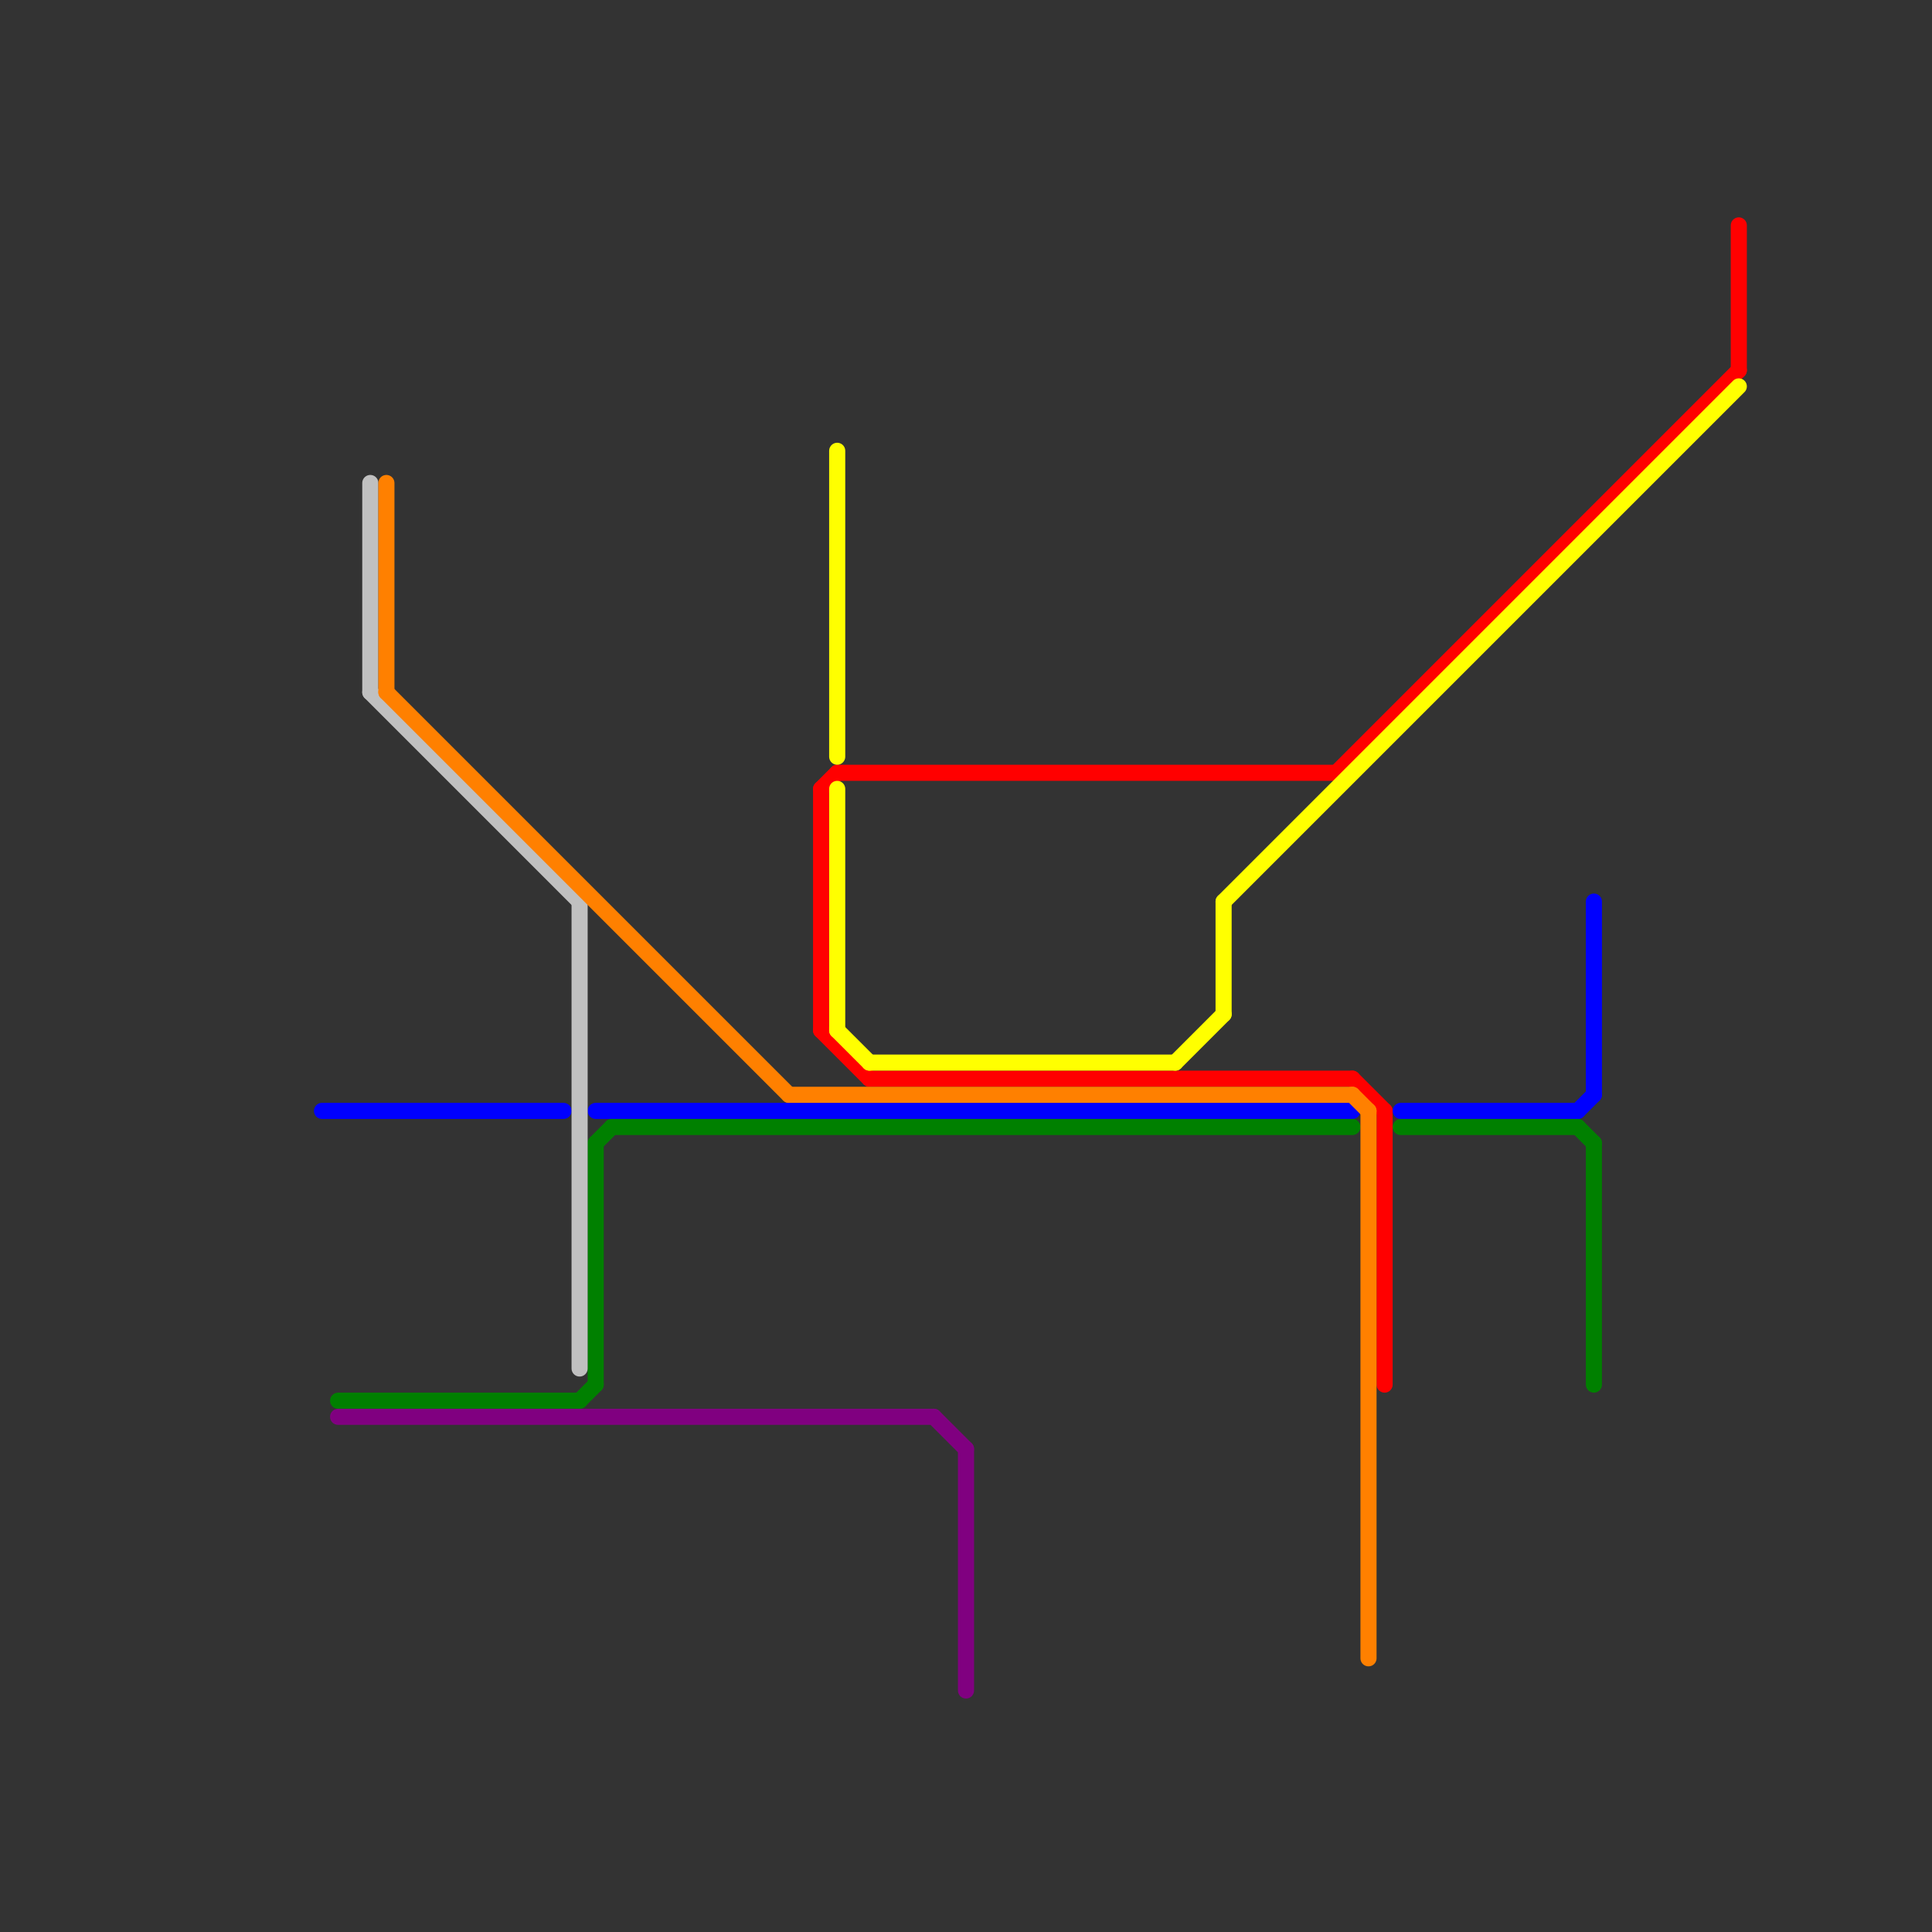 
<svg version="1.1" xmlns="http://www.w3.org/2000/svg" viewBox="0 0 120 120">
<rect x="0" y="0" width="120" height="120" fill="#333333" stroke="none"/>
<style>text { font: 1px Helvetica; font-weight: 600; white-space: pre; dominant-baseline: central; } line { stroke-width: 1; fill: none; stroke-linecap: round; stroke-linejoin: round; } .c0 { stroke: #ff0000 } .c1 { stroke: #ffff00 } .c2 { stroke: #0000ff } .c3 { stroke: #008000 } .c4 { stroke: #800080 } .c5 { stroke: #c0c0c0 } .c6 { stroke: #ff8000 }</style><defs><g id="wm-xf"><circle r="1.2" fill="#000"/><circle r="0.9" fill="#fff"/><circle r="0.6" fill="#000"/><circle r="0.3" fill="#fff"/></g><g id="wm"><circle r="0.6" fill="#000"/><circle r="0.3" fill="#fff"/></g></defs><line class="c0" x1="51" y1="49" x2="51" y2="64"/><line class="c0" x1="54" y1="67" x2="84" y2="67"/><line class="c0" x1="52" y1="48" x2="83" y2="48"/><line class="c0" x1="86" y1="69" x2="86" y2="86"/><line class="c0" x1="108" y1="14" x2="108" y2="23"/><line class="c0" x1="51" y1="64" x2="54" y2="67"/><line class="c0" x1="84" y1="67" x2="86" y2="69"/><line class="c0" x1="51" y1="49" x2="52" y2="48"/><line class="c0" x1="83" y1="48" x2="108" y2="23"/><line class="c1" x1="54" y1="66" x2="73" y2="66"/><line class="c1" x1="52" y1="64" x2="54" y2="66"/><line class="c1" x1="52" y1="28" x2="52" y2="47"/><line class="c1" x1="76" y1="56" x2="108" y2="24"/><line class="c1" x1="73" y1="66" x2="76" y2="63"/><line class="c1" x1="52" y1="49" x2="52" y2="64"/><line class="c1" x1="76" y1="56" x2="76" y2="63"/><line class="c2" x1="37" y1="69" x2="84" y2="69"/><line class="c2" x1="20" y1="69" x2="35" y2="69"/><line class="c2" x1="98" y1="69" x2="99" y2="68"/><line class="c2" x1="99" y1="56" x2="99" y2="68"/><line class="c2" x1="87" y1="69" x2="98" y2="69"/><line class="c3" x1="21" y1="87" x2="36" y2="87"/><line class="c3" x1="37" y1="71" x2="38" y2="70"/><line class="c3" x1="36" y1="87" x2="37" y2="86"/><line class="c3" x1="98" y1="70" x2="99" y2="71"/><line class="c3" x1="38" y1="70" x2="84" y2="70"/><line class="c3" x1="87" y1="70" x2="98" y2="70"/><line class="c3" x1="37" y1="71" x2="37" y2="86"/><line class="c3" x1="99" y1="71" x2="99" y2="86"/><line class="c4" x1="21" y1="88" x2="58" y2="88"/><line class="c4" x1="58" y1="88" x2="60" y2="90"/><line class="c4" x1="60" y1="90" x2="60" y2="105"/><line class="c5" x1="23" y1="43" x2="36" y2="56"/><line class="c5" x1="36" y1="56" x2="36" y2="85"/><line class="c5" x1="23" y1="30" x2="23" y2="43"/><line class="c6" x1="84" y1="68" x2="85" y2="69"/><line class="c6" x1="49" y1="68" x2="84" y2="68"/><line class="c6" x1="85" y1="69" x2="85" y2="103"/><line class="c6" x1="24" y1="30" x2="24" y2="43"/><line class="c6" x1="24" y1="43" x2="49" y2="68"/>
</svg>
